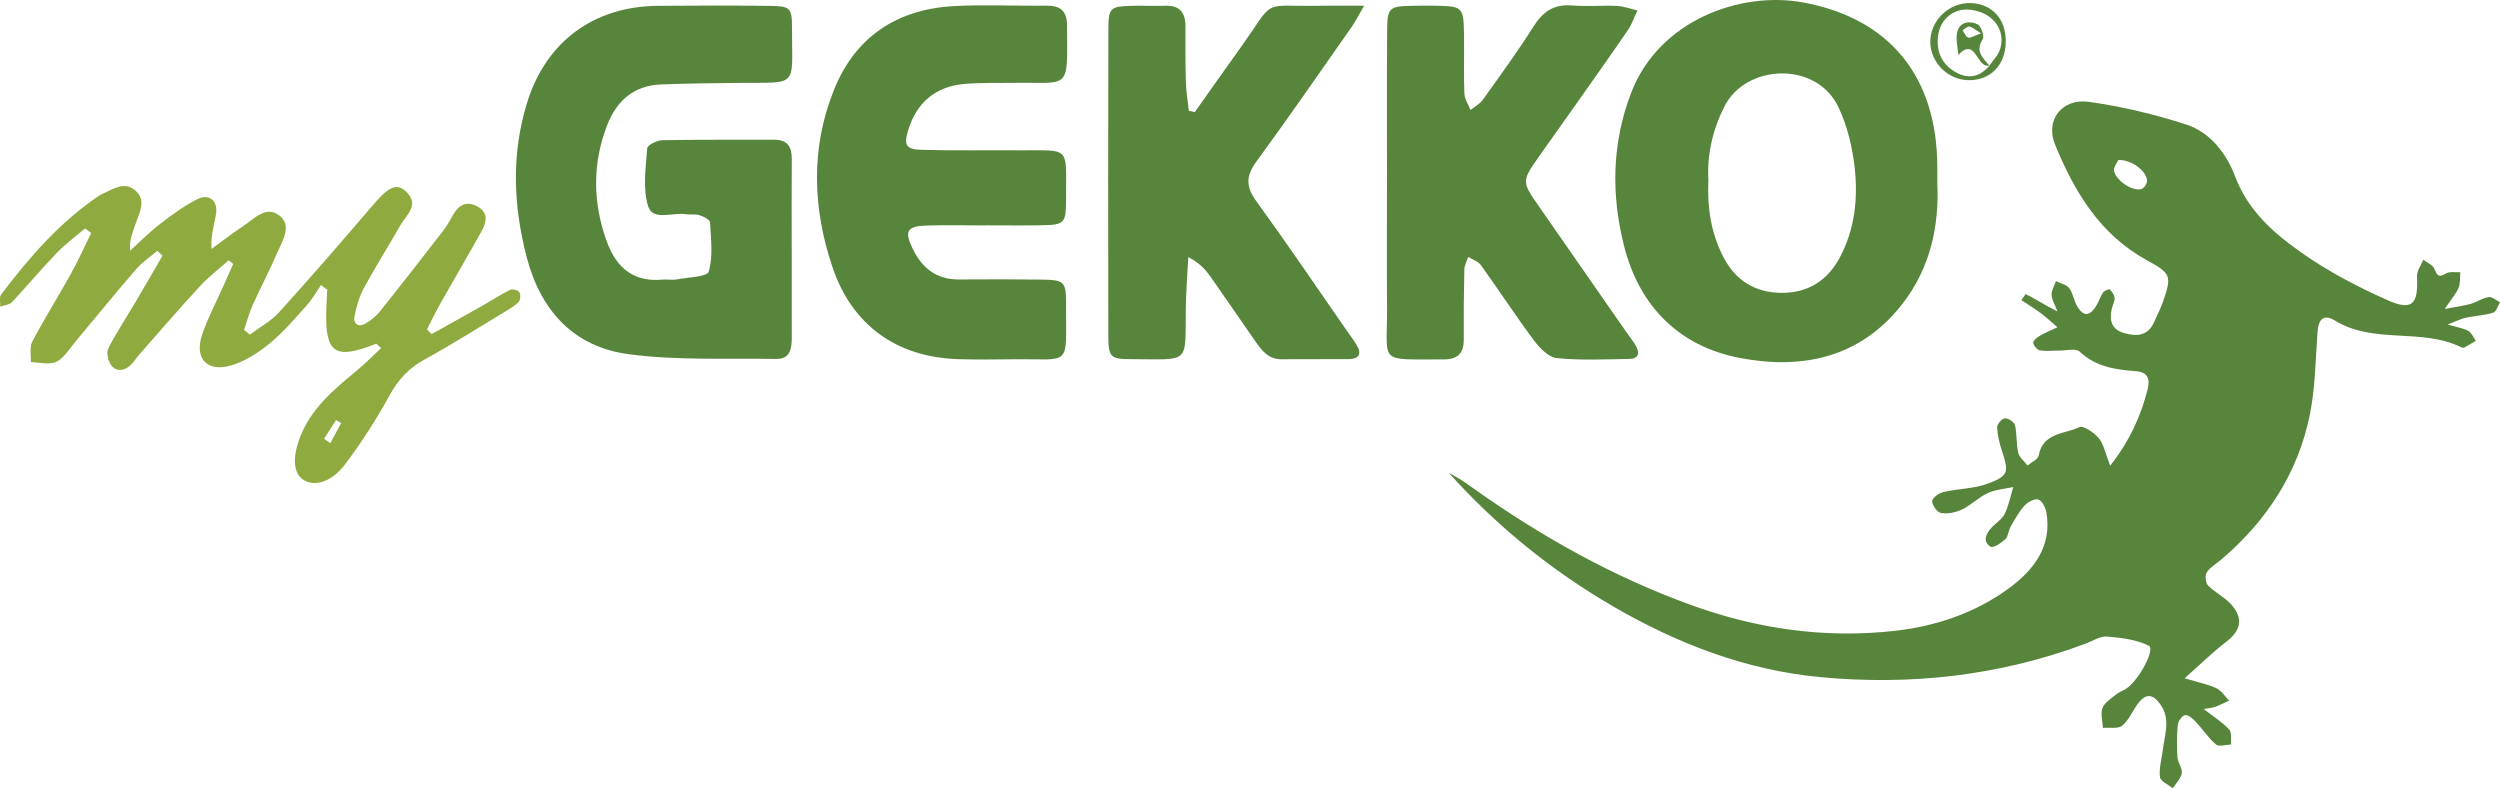 <?xml version="1.0" encoding="utf-8"?>
<!-- Generator: Adobe Illustrator 16.0.0, SVG Export Plug-In . SVG Version: 6.00 Build 0)  -->
<!DOCTYPE svg PUBLIC "-//W3C//DTD SVG 1.1//EN" "http://www.w3.org/Graphics/SVG/1.1/DTD/svg11.dtd">
<svg version="1.1" id="Livello_1" xmlns="http://www.w3.org/2000/svg" xmlns:xlink="http://www.w3.org/1999/xlink" x="0px" y="0px"
	 width="538.582px" height="169.828px" viewBox="14.176 56.692 538.582 169.828"
	 enable-background="new 14.176 56.692 538.582 169.828" xml:space="preserve">
<g>
	<g>
		<path fill="#58853C" d="M468.785,157.024c4.234-5.43,6.646-10.783,8.094-16.606c0.52-2.084-0.025-3.565-2.493-3.752
			c-4.409-0.335-8.655-0.901-12.162-4.206c-0.849-0.8-3.02-0.213-4.582-0.233c-1.349-0.018-2.729,0.182-4.029-0.063
			c-0.586-0.11-1.355-1.039-1.403-1.646c-0.036-0.473,0.837-1.16,1.444-1.51c1.204-0.692,2.505-1.219,3.766-1.813
			c-1.174-1.004-2.301-2.07-3.533-2.992c-1.361-1.02-2.822-1.908-4.24-2.854c0.332-0.451,0.879-1.332,0.963-1.29
			c1.521,0.764,2.981,1.642,4.46,2.485c0.506,0.289,1.027,0.549,2.35,1.252c-0.623-1.664-1.263-2.628-1.271-3.599
			c-0.01-0.976,0.606-1.958,0.947-2.938c0.98,0.489,2.27,0.742,2.869,1.522c0.819,1.068,0.968,2.626,1.669,3.818
			c1.41,2.403,2.791,2.296,4.269-0.242c0.497-0.855,0.773-1.854,1.337-2.653c0.277-0.394,1.287-0.803,1.438-0.657
			c0.501,0.48,1.003,1.194,1.049,1.85c0.053,0.749-0.422,1.522-0.601,2.301c-0.559,2.432-0.113,4.438,2.583,5.225
			c2.727,0.796,5.204,0.703,6.556-2.385c0.642-1.467,1.388-2.896,1.91-4.404c1.933-5.571,1.675-6.044-3.56-8.913
			c-10.062-5.519-15.596-14.795-19.722-24.906c-2.17-5.316,1.566-10.006,7.34-9.181c7.091,1.014,14.169,2.68,20.979,4.901
			c5.161,1.683,8.665,6.318,10.461,11.109c2.807,7.49,8.352,12.281,14.347,16.506c5.681,4.005,11.975,7.288,18.338,10.135
			c5.499,2.461,6.813,1.048,6.52-5.054c-0.059-1.173,0.88-2.392,1.356-3.591c0.829,0.65,2.061,1.141,2.396,1.985
			c0.583,1.46,0.929,1.915,2.469,0.986c0.803-0.483,2.062-0.21,3.114-0.28c-0.104,1.126,0.026,2.347-0.375,3.354
			c-0.479,1.202-1.415,2.224-2.987,4.567c2.779-0.532,4.229-0.7,5.607-1.104c1.321-0.389,2.535-1.257,3.865-1.457
			c0.738-0.108,1.617,0.719,2.435,1.123c-0.483,0.78-0.816,2.047-1.478,2.249c-1.89,0.58-3.924,0.669-5.878,1.074
			c-0.937,0.194-1.815,0.663-3.923,1.465c2.214,0.653,3.465,0.81,4.47,1.391c0.707,0.409,1.082,1.394,1.605,2.12
			c-0.823,0.487-1.638,0.989-2.474,1.45c-0.151,0.082-0.428,0.063-0.592-0.019c-8.578-4.279-18.825-0.627-27.252-5.77
			c-2.463-1.502-3.587-0.321-3.786,2.381c-0.438,5.974-0.479,12.049-1.663,17.885c-2.558,12.608-9.318,22.887-19.086,31.205
			c-1.066,0.91-2.391,1.646-3.125,2.771c-0.419,0.641-0.248,2.268,0.296,2.818c1.525,1.547,3.65,2.535,5.056,4.162
			c2.63,3.051,1.966,5.586-1.221,8.021c-2.773,2.119-5.274,4.596-8.893,7.792c3.269,0.989,5.191,1.344,6.887,2.169
			c1.074,0.521,1.809,1.747,2.693,2.657c-0.999,0.454-1.976,0.967-3.002,1.342c-0.636,0.231-1.348,0.255-2.484,0.453
			c2.188,1.698,4.054,2.862,5.501,4.416c0.604,0.649,0.315,2.13,0.435,3.231c-1.113,0.035-2.628,0.549-3.262,0.017
			c-1.646-1.382-2.848-3.273-4.336-4.857c-0.637-0.677-1.579-1.54-2.323-1.487c-0.598,0.045-1.503,1.302-1.578,2.086
			c-0.227,2.322-0.227,4.688-0.073,7.018c0.076,1.16,1.103,2.354,0.93,3.407c-0.188,1.159-1.259,2.178-1.944,3.258
			c-0.97-0.801-2.65-1.517-2.761-2.421c-0.23-1.901,0.377-3.901,0.616-5.864c0.404-3.319,1.752-6.682-0.576-9.866
			c-1.602-2.189-3.071-2.328-4.71-0.185c-1.209,1.579-1.977,3.608-3.443,4.834c-0.901,0.753-2.754,0.366-4.178,0.489
			c-0.069-1.444-0.556-3.051-0.086-4.293c0.443-1.172,1.85-2.017,2.917-2.902c0.606-0.502,1.404-0.766,2.085-1.188
			c2.806-1.74,6.424-8.608,4.984-9.32c-2.688-1.33-5.95-1.719-9.018-1.975c-1.455-0.123-3.02,0.933-4.518,1.494
			c-18.536,6.953-37.808,9.098-57.328,7.242c-15.904-1.512-30.712-7.191-44.568-15.243c-13.252-7.7-25.02-17.243-35.398-28.776
			c0.845,0.475,1.712,0.91,2.526,1.432c1.014,0.646,1.988,1.355,2.968,2.051c14.441,10.248,29.752,18.821,46.453,24.913
			c14.367,5.242,29.102,7.369,44.25,5.646c8.831-1.004,17.308-3.875,24.502-9.17c5.241-3.858,9.326-8.967,8.057-16.301
			c-0.183-1.057-0.914-2.55-1.727-2.813c-0.796-0.259-2.283,0.552-2.992,1.327c-1.193,1.305-2.071,2.92-2.962,4.472
			c-0.491,0.856-0.503,2.097-1.155,2.724c-0.859,0.826-2.598,1.989-3.15,1.658c-1.809-1.08-1.07-2.727,0.087-4.031
			c0.928-1.047,2.301-1.826,2.888-3.016c0.895-1.807,1.276-3.864,1.876-5.814c-1.837,0.405-3.806,0.523-5.476,1.293
			c-1.976,0.907-3.593,2.584-5.556,3.535c-1.341,0.648-3.061,0.981-4.512,0.771c-0.807-0.117-1.928-1.638-1.935-2.532
			c-0.006-0.682,1.434-1.766,2.388-1.986c3.245-0.754,6.75-0.716,9.808-1.889c4.294-1.65,4.318-2.508,2.885-6.842
			c-0.557-1.678-0.995-3.45-1.081-5.202c-0.033-0.67,1.029-1.91,1.666-1.96c0.721-0.057,2.03,0.816,2.188,1.495
			c0.448,1.919,0.238,3.991,0.69,5.907c0.24,1.022,1.313,1.85,2.012,2.766c0.829-0.704,2.237-1.302,2.389-2.129
			c0.913-4.979,5.591-4.619,8.771-6.133c0.866-0.411,3.18,1.178,4.185,2.385C467.398,152.395,467.72,154.322,468.785,157.024z
			 M470.538,91.162c-0.27,0.634-1.12,1.636-0.932,2.372c0.589,2.287,4.215,4.528,5.993,3.839c0.535-0.207,1.133-1.131,1.121-1.715
			C476.683,93.594,473.446,91.068,470.538,91.162z"/>
		<path fill="#58853C" d="M184.743,110.2c0,6.414-0.014,12.829,0.006,19.242c0.007,2.404-0.361,4.639-3.399,4.581
			c-10.594-0.197-21.302,0.369-31.745-1.024c-11.751-1.571-18.927-9.259-21.967-20.927c-2.897-11.119-3.306-22.154,0.057-33.145
			c4.06-13.268,14.396-20.856,28.159-20.979c8.018-0.072,16.035-0.083,24.052,0.009c4.522,0.053,4.899,0.368,4.894,4.788
			c-0.016,12.923,1.544,11.683-11.363,11.804c-5.608,0.053-11.22,0.117-16.824,0.333c-5.885,0.227-9.577,3.459-11.656,8.843
			c-3.173,8.213-3.055,16.5-0.182,24.667c2.29,6.51,6.32,9.086,12.177,8.532c0.992-0.094,2.03,0.139,3-0.04
			c2.429-0.45,6.584-0.544,6.912-1.684c0.954-3.303,0.468-7.056,0.275-10.617c-0.03-0.566-1.396-1.26-2.258-1.53
			c-0.924-0.29-1.999-0.055-2.98-0.218c-2.812-0.466-7.088,1.568-8.113-1.755c-1.182-3.824-0.473-8.29-0.188-12.45
			c0.046-0.678,2.13-1.716,3.289-1.739c8.014-0.155,16.033-0.06,24.049-0.103c2.896-0.015,3.83,1.529,3.812,4.17
			c-0.046,6.414-0.016,12.829-0.016,19.242C184.735,110.2,184.739,110.2,184.743,110.2z"/>
		<path fill="#58853C" d="M431.534,96.058c0.442,9.185-1.445,18.28-7.493,26.067c-9.034,11.635-21.566,14.266-35.068,11.679
			c-13.119-2.513-21.645-11.194-24.916-24.103c-2.794-11.018-2.655-22.16,1.536-33.043c6.03-15.661,23.575-21.859,36.852-19.469
			c18.831,3.39,29.021,16.028,29.09,35.362C431.538,93.553,431.534,94.553,431.534,96.058z M382.221,95.694
			c-0.277,5.766,0.584,11.234,3.206,16.335c2.614,5.085,6.855,7.724,12.547,7.755c5.707,0.031,9.929-2.648,12.592-7.683
			c3.195-6.039,3.898-12.636,3.177-19.215c-0.488-4.474-1.598-9.112-3.529-13.151c-4.78-9.99-19.949-9.226-24.528-0.132
			C383.094,84.745,381.892,90.069,382.221,95.694z"/>
		<path fill="#58853C" d="M226.454,105.253c-4.205,0-8.413-0.092-12.615,0.025c-4.3,0.121-4.907,1.208-2.989,5.111
			c2.012,4.095,5.122,6.548,9.913,6.509c5.807-0.047,11.614-0.043,17.42,0.024c5.313,0.063,5.655,0.293,5.648,5.286
			c-0.022,13.97,1.369,11.695-11.714,11.888c-3.805,0.056-7.611,0.079-11.413-0.029c-13.283-0.376-22.938-7.249-27.174-19.79
			c-4.286-12.693-4.746-25.57,0.282-38.161c4.612-11.546,13.645-17.456,25.933-18.115c6.589-0.354,13.213-0.002,19.819-0.091
			c2.957-0.04,4.454,1.047,4.479,4.163c0.116,14.39,0.75,12.274-11.416,12.467c-3.603,0.058-7.223-0.075-10.802,0.244
			c-6.176,0.552-10.289,4.144-12.028,10.073c-0.914,3.112-0.452,4.021,2.966,4.113c7.003,0.188,14.016,0.053,21.023,0.103
			c11.128,0.078,10.047-1.164,10.048,10.558c0,5.232-0.326,5.498-5.37,5.592c-4.003,0.074-8.009,0.016-12.014,0.016
			C226.454,105.244,226.454,105.249,226.454,105.253z"/>
		<path fill="#58853C" d="M271.582,80.826c3.204-4.517,6.388-9.048,9.614-13.545c8.11-11.299,4.098-9.086,17.744-9.351
			c2.775-0.054,5.552-0.007,9.119-0.007c-1.179,2.013-1.856,3.384-2.726,4.622c-6.783,9.674-13.497,19.4-20.478,28.934
			c-2.249,3.072-2.339,5.37-0.065,8.5c6.704,9.234,13.098,18.694,19.611,28.066c0.686,0.986,1.426,1.94,2.041,2.97
			c1.204,2.014,0.438,3.029-1.764,3.047c-4.81,0.04-9.619-0.026-14.426,0.024c-2.847,0.03-4.27-1.908-5.656-3.893
			c-3.215-4.596-6.357-9.239-9.588-13.824c-1.109-1.572-2.391-3.026-4.836-4.282c-0.186,3.675-0.483,7.349-0.534,11.026
			c-0.168,12.213,1.086,10.97-11.663,10.957c-4.666-0.003-5.019-0.391-5.029-5.305c-0.05-21.841-0.048-43.682,0.011-65.522
			c0.013-4.918,0.345-5.158,5.034-5.3c2.401-0.072,4.813,0.081,7.213-0.008c3.103-0.115,4.349,1.461,4.353,4.375
			c0.006,4.007-0.032,8.017,0.088,12.021c0.063,2.083,0.422,4.158,0.646,6.235C270.724,80.653,271.152,80.738,271.582,80.826z"/>
		<path fill="#58853C" d="M312.981,95.641c0.004-10.618-0.044-21.236,0.023-31.854c0.033-5.578,0.271-5.732,5.738-5.853
			c1.603-0.035,3.206-0.034,4.809-0.005c5.727,0.103,5.935,0.29,6.022,6.264c0.063,4.206-0.089,8.417,0.078,12.619
			c0.048,1.211,0.865,2.393,1.33,3.586c0.891-0.728,1.992-1.305,2.639-2.21c3.727-5.214,7.517-10.396,10.933-15.811
			c2.044-3.241,4.447-4.838,8.342-4.508c3.184,0.27,6.412-0.048,9.609,0.102c1.485,0.069,2.947,0.632,4.421,0.972
			c-0.662,1.404-1.15,2.927-2.018,4.193c-3.729,5.456-7.562,10.841-11.368,16.243c-2.536,3.601-5.104,7.181-7.642,10.783
			c-3.919,5.567-3.933,5.585-0.224,10.939c6.271,9.049,12.572,18.078,18.861,27.115c0.687,0.985,1.447,1.925,2.051,2.957
			c0.938,1.604,0.57,2.817-1.425,2.848c-5.206,0.076-10.448,0.34-15.604-0.18c-1.772-0.178-3.699-2.182-4.924-3.822
			c-3.947-5.295-7.561-10.84-11.419-16.202c-0.594-0.824-1.809-1.198-2.736-1.781c-0.291,0.905-0.814,1.806-0.836,2.718
			c-0.115,5.004-0.156,10.014-0.121,15.021c0.021,2.993-1.25,4.355-4.326,4.344c-14.473-0.056-12.104,1.201-12.205-11.433
			C312.92,113.673,312.978,104.657,312.981,95.641z"/>
		<g>
			<g>
				<path fill="#8FAA3E" d="M95.235,130.724c-8.992,3.597-11.085,2.127-10.758-7.566c0.046-1.356,0.13-2.71,0.197-4.065
					c-0.449-0.331-0.899-0.662-1.349-0.993c-0.994,1.445-1.851,3.015-3.012,4.309c-2.541,2.829-5.021,5.78-7.937,8.186
					c-2.419,1.997-5.249,3.852-8.206,4.763c-5.412,1.668-8.243-1.422-6.398-6.729c1.244-3.576,3.032-6.963,4.576-10.435
					c0.689-1.549,1.376-3.099,2.065-4.648c-0.326-0.258-0.651-0.516-0.978-0.774c-2.021,1.796-4.207,3.438-6.029,5.415
					c-4.48,4.854-8.799,9.857-13.167,14.813c-0.66,0.748-1.176,1.635-1.89,2.319c-1.351,1.298-3.053,1.546-4.211,0.063
					c-0.686-0.878-1.095-2.715-0.636-3.615c1.815-3.56,4.044-6.909,6.083-10.357c1.893-3.204,3.738-6.437,5.604-9.655
					c-0.373-0.342-0.745-0.686-1.116-1.028c-1.531,1.304-3.259,2.437-4.558,3.939c-4.451,5.151-8.738,10.441-13.117,15.656
					c-1.285,1.531-2.414,3.511-4.081,4.313c-1.502,0.72-3.644,0.106-5.503,0.083c0.078-1.489-0.315-3.228,0.315-4.426
					c2.615-4.959,5.604-9.717,8.325-14.622c1.584-2.855,2.919-5.849,4.367-8.781c-0.438-0.329-0.876-0.657-1.315-0.985
					c-2.024,1.724-4.202,3.299-6.036,5.205c-3.333,3.465-6.418,7.166-9.716,10.667c-0.562,0.595-1.669,0.674-2.524,0.991
					c0.046-0.888-0.254-2.036,0.188-2.624c6.055-8.022,12.627-15.555,21.035-21.258c0.33-0.223,0.698-0.396,1.063-0.558
					c2.175-0.964,4.454-2.571,6.722-0.682c2.584,2.154,0.981,4.784,0.177,7.185c-0.604,1.796-1.413,3.523-1.237,5.888
					c2.173-1.958,4.238-4.057,6.548-5.836c2.523-1.943,5.14-3.86,7.967-5.288c2.488-1.255,4.435,0.307,4.037,3.09
					c-0.329,2.311-1.177,4.545-1.003,7.644c2.273-1.647,4.493-3.374,6.833-4.917c2.417-1.597,5.003-4.633,7.941-2.183
					c2.573,2.146,0.547,5.26-0.528,7.76c-1.662,3.863-3.636,7.589-5.358,11.428c-0.771,1.716-1.25,3.561-1.86,5.348
					c0.417,0.338,0.834,0.678,1.252,1.017c2.121-1.592,4.559-2.896,6.306-4.824c6.854-7.574,13.549-15.294,20.183-23.063
					c3.338-3.91,5.109-4.878,7.143-2.948c3.06,2.902,0.049,5.051-1.229,7.307c-2.569,4.528-5.375,8.926-7.844,13.508
					c-1.023,1.901-1.662,4.095-2.042,6.231c-0.262,1.476,0.912,2.254,2.31,1.448c1.191-0.686,2.348-1.606,3.204-2.675
					c4.625-5.777,9.171-11.619,13.694-17.477c0.854-1.103,1.485-2.376,2.215-3.574c1.233-2.021,2.906-2.739,5.072-1.55
					c2.355,1.294,2.026,3.303,0.988,5.18c-2.911,5.257-5.968,10.432-8.922,15.664c-1.037,1.836-1.948,3.742-2.916,5.617
					c0.324,0.349,0.646,0.699,0.971,1.049c3.553-1.982,7.115-3.948,10.656-5.952c2.089-1.183,4.104-2.508,6.245-3.583
					c0.5-0.251,1.688,0.032,2,0.469c0.331,0.465,0.278,1.66-0.104,2.082c-0.783,0.862-1.866,1.479-2.887,2.095
					c-5.832,3.519-11.597,7.161-17.558,10.447c-3.31,1.825-5.521,4.246-7.347,7.561c-2.882,5.23-6.123,10.323-9.744,15.068
					c-2.886,3.782-6.518,4.677-8.821,3.229c-2.096-1.316-2.488-4.459-0.897-8.859c2.358-6.527,7.544-10.703,12.639-14.954
					c1.728-1.441,3.308-3.059,4.953-4.596C95.925,131.359,95.58,131.042,95.235,130.724z M83.992,151.214
					c0.446,0.322,0.894,0.642,1.34,0.963c0.786-1.451,1.572-2.899,2.358-4.352c-0.375-0.212-0.75-0.425-1.125-0.638
					C85.708,148.53,84.85,149.873,83.992,151.214z"/>
			</g>
		</g>
		<path fill="#58853C" d="M446.283,65.724c-0.078,5.08-3.374,8.388-8.204,8.234c-4.297-0.137-7.94-3.784-8.053-8.061
			c-0.123-4.727,4.051-8.765,8.827-8.54C443.43,57.574,446.361,60.874,446.283,65.724z M442.758,70.836
			c0.773-1.143,1.85-2.187,2.264-3.448c0.993-3.027-0.236-5.764-2.655-7.338c-1.62-1.056-4.222-1.608-6.044-1.118
			c-2.786,0.75-4.564,3.117-4.696,6.281c-0.128,3.066,1.118,5.43,3.771,6.979c2.861,1.669,5.335,1.069,7.421-1.424L442.758,70.836z"
			/>
		<path fill="#58853C" d="M442.818,70.769c-2.807,0.917-2.902-6.348-6.766-2.241c-0.104-1.669-0.604-3.438-0.214-4.98
			c0.555-2.197,2.698-2.417,4.372-1.617c0.759,0.363,1.521,2.575,1.122,3.182c-1.734,2.627,0.067,4.055,1.425,5.725L442.818,70.769z
			 M440.952,63.866c-1.326-0.804-1.882-1.356-2.502-1.444c-0.447-0.063-0.981,0.492-1.479,0.771
			c0.395,0.558,0.692,1.427,1.212,1.589C438.705,64.943,439.448,64.405,440.952,63.866z"/>
	</g>
</g>
</svg>
